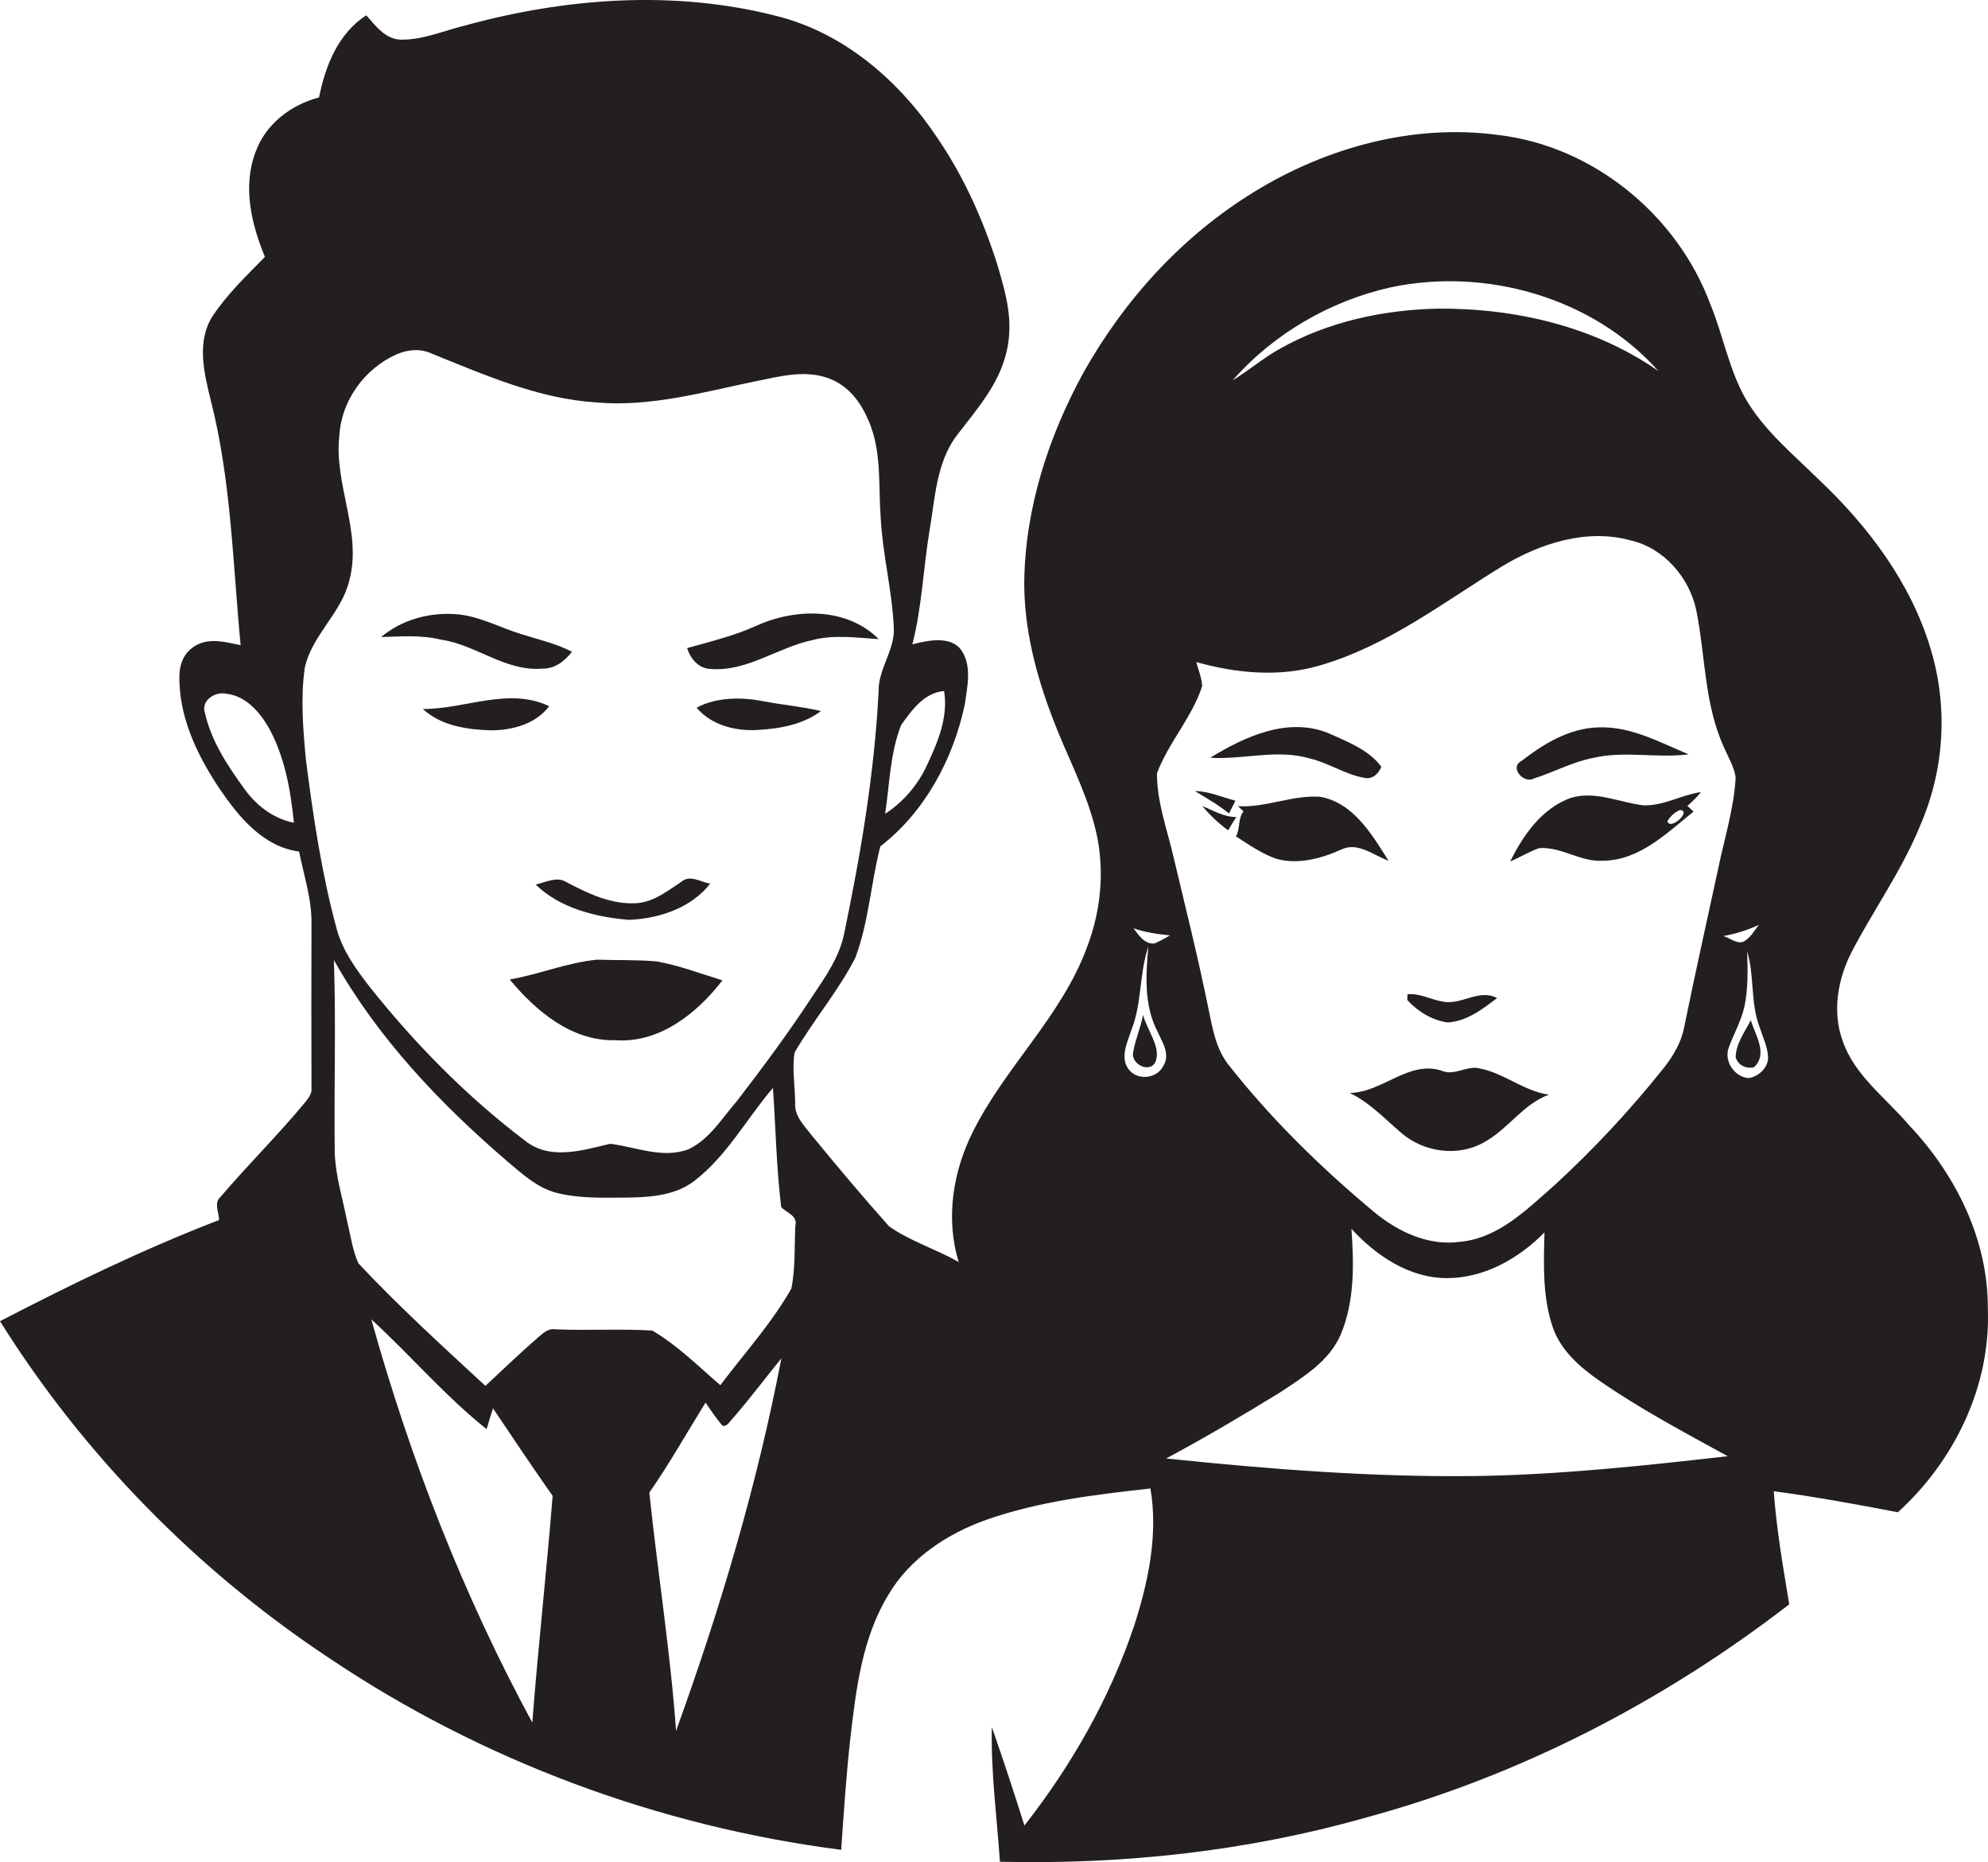 <?xml version="1.0" encoding="utf-8"?>
<!-- Generator: Adobe Illustrator 19.2.0, SVG Export Plug-In . SVG Version: 6.00 Build 0)  -->
<svg version="1.1" id="Layer_1" xmlns="http://www.w3.org/2000/svg" xmlns:xlink="http://www.w3.org/1999/xlink" x="0px" y="0px"
	 viewBox="0 0 1153.3 1080" style="enable-background:new 0 0 1153.3 1080;" xml:space="preserve">
<style type="text/css">
	.st0{fill:#231F20;}
</style>
<title>biseeise_couple_flat_black_logo_White_background_01deca77-0710-4f1a-b334-aaa5d4cbc80d</title>
<path class="st0" d="M404.1,410.5c8.6,10,22.2,13.6,35,12.9s26.6-3,37.2-11c-11.2-2.6-22.8-3.6-34.1-5.8S415.7,404.1,404.1,410.5z"
	/>
<path class="st0" d="M255.9,371c20.4,3,37.4,18.6,58.7,16.8c7.2,0.2,13.1-4.4,17.2-9.8c-9.3-4.8-19.5-7.1-29.4-10.2
	c-12.7-3.9-24.7-10.7-38.1-11.6c-15.4-1.1-31.4,3.3-43.2,13.3C232.7,369.1,244.5,368.2,255.9,371z"/>
<path class="st0" d="M929.8,499.2c21.2,0,37.2-16.1,52.7-28.5l-3.6-3.3c2.9-2.4,5.5-5.1,7.9-8c-11.3,1.6-21.6,8-33.2,7.7
	c-14.1-1.6-28.1-8.7-42.4-4.3c-16.7,6-27.6,21.6-35.1,36.9c5.7-2.5,11-5.8,16.9-7.8C905.9,491,917,500.1,929.8,499.2z M974.4,469.8
	c7.6,0.2-5.6,12.3-7.1,6.5c1.7-2.9,4.2-5.1,7.2-6.5L974.4,469.8z"/>
<path class="st0" d="M346.4,556.6c-17.3,1.7-33.6,8.5-50.7,11.5c15.2,18.3,36,35.9,61.3,35.2c25.5,1.9,47.4-15.6,62.1-34.7
	c-12.7-3.9-25.2-8.7-38.2-11C369.4,556.6,357.9,557,346.4,556.6z"/>
<path class="st0" d="M412.5,388c21,1.6,38.7-12.5,58.6-16.7c12.7-3.4,25.9-1.4,38.7-0.6c-18.7-18.7-48.7-18-71.4-7.6
	c-12.8,5.8-26.4,9-39.8,12.8C400.6,382.1,405.3,387.9,412.5,388z"/>
<path class="st0" d="M318.6,409.6c-23.6-11.3-48.9,1.8-73.3,1.6c10.7,9.9,25.9,12,39.9,12.4C297.5,423.5,310.9,419.8,318.6,409.6z"
	/>
<path class="st0" d="M716.7,464.4c-7.8-2-15.3-5.5-23.5-5.6c6.7,4.1,13.6,8,19.8,13L716.7,464.4z"/>
<path class="st0" d="M1153.2,758.9c0.2-39.9-18.6-77.7-45.7-106.3c-13.4-15.8-31.7-28.8-38.6-49.1c-6-16.7-2.8-35.3,5-50.8
	c12.9-24.9,29.5-47.9,40.1-74c14-32.2,16.2-68.4,6.1-102.1c-11.4-38.3-36.1-71.2-64.9-98.4c-15.1-14.9-32.1-28.7-42.8-47.4
	c-9.5-17-12.8-36.5-20.2-54.4c-19.2-51.7-68-91.7-123-98.1c-49.2-6.7-99.6,7.2-141.5,32.9s-75.3,62.5-99.1,104.8
	c-20.3,37-33.8,78.6-34.4,121.1c-0.2,27.4,6.8,54.3,16.6,79.8c7.6,20.2,18,39.3,23.7,60.2c6.8,23.7,4.9,49.4-3.9,72.3
	c-14.6,39.8-47.2,69.1-66,106.6c-11.8,23.3-16.2,50.8-8.4,76c-13.2-7.6-28.1-12-40.5-20.8c-15.4-17.3-30.4-35.1-45.1-53.1
	c-4.3-5.5-10-11.1-9.3-18.7c-0.1-9.7-1.9-19.5-0.3-29c10.9-18.8,25.3-35.5,35.2-54.9c7.8-20.7,9-43.3,14.5-64.6
	c25.9-20,42.3-50.7,49-82.3c1.4-10.1,4.2-21.9-1.7-31s-19.3-6.3-28.7-3.9c5.5-21.5,6.3-43.8,9.9-65.7c3.3-19,3.9-40,16.2-55.9
	s23.9-29.2,28.4-47.5s-0.3-34.3-5.1-50.7c-8.1-25.7-19.2-50.7-34.3-73C522.5,47.6,490.3,19.4,451,9.4C391.4-6,328.2-1.3,269.4,14.9
	c-12.2,3-24.1,8.3-36.9,8.1c-9.1-0.3-14.5-8-20-14.1c-16.3,10.4-23.8,29.4-27.4,47.6C168.7,60.8,154,72,148.2,88.3
	c-7.5,19.9-2.4,41.7,5.5,60.7c-10.7,10.9-21.9,21.6-30.4,34.4c-9.2,14.4-5.1,32.2-1.3,47.7c12.1,46.7,13,95.3,17.6,143.1
	c-8.5-1.8-18.3-4.5-26.4,0.4s-9.5,13.1-9.1,21c0.7,22.7,11.1,43.7,23.5,62.2c11.1,16.2,25.1,33.3,45.9,36.1
	c2.8,14,7.5,27.8,7.2,42.3c-0.1,31.7-0.1,63.5,0,95.2c0.3,3.3-2.1,5.8-3.9,8.2c-15.6,18.8-33,36-48.8,54.5c-4.1,3.6-1,9-0.9,13.5
	C83.5,724.4,41.4,744.8,0,766.3c48.8,77.9,114.7,144.9,191.3,195.6c88.5,59.4,191,97.4,296.7,111c1.5-21.6,2.9-43.1,5.3-64.6
	c3.3-28.5,6.8-58.2,22-83.2c12.5-21.3,34.2-35.6,57.1-43.7c30.6-10.7,63-14.5,95-18.1c4.6,27-1.3,54.4-9.6,80.1
	c-14.1,41.8-36.3,80.7-63.5,115.4c-6-19.1-12.3-38.2-18.9-57.1c-0.6,26.1,2.9,52.1,4.7,78.1c71.4,1.7,143.1-6,211.9-25.5
	c89.3-24.1,172.9-67.4,246-123.8c-3.6-21.7-7.4-43.5-9-65.6c24.1,3.2,48.1,7.6,72,12.2C1133.9,847.3,1155,803.7,1153.2,758.9z
	 M141.4,457c-9.6-13.2-18.9-27.4-22.5-43.5c-2.5-7.3,6.1-12.7,12.6-11.1c11.1,1.3,19,10.4,24.3,19.5c9.4,16.8,12.8,36.4,14.7,55.3
	C158.4,474.8,148.3,466.9,141.4,457z M522.8,420.5c6.1-8.6,13.4-18.8,24.9-19.7c2.6,15.7-4.2,31-10.8,44.8
	c-5.3,10.7-13.4,19.9-23.4,26.4C516.1,454.9,516.3,436.9,522.8,420.5z M177.5,440.8c-1.7-17.7-3.2-35.7-0.7-53.4
	c4.1-19,21.2-31.7,25.8-50.5c7.7-28.4-9.1-56-5.7-84.5c1.2-20.3,14.8-38.7,33.2-46.9c6.5-2.8,13.8-3.5,20.4-0.4
	c30.8,12.4,61.9,26.2,95.4,28.3c31.4,2.8,62.1-6,92.6-12.3c13.5-2.7,27.7-6.6,41.3-2s20.9,16.2,25.4,28.2
	c6.2,16.9,4.4,35.2,5.7,52.8c1.1,21.3,6.6,42.2,7.6,63.5c0.9,13.4-9.1,24.2-8.8,37.5c-2.4,47.2-10.3,93.8-19.9,140
	c-2.7,14-11.2,25.8-19,37.5c-13.5,20.6-28.2,40.4-43.3,60c-8.5,9.8-15.7,21.9-27.7,27.8c-15.1,6-30.7-1.2-45.8-3
	c-15.9,3.7-34.6,9.7-49-1.5c-34-25.7-64.1-56.3-90.6-89.6c-7.9-10.2-15.7-21-19.1-33.6C186.6,506.6,181.7,473.7,177.5,440.8z
	 M308.8,999.1c-40.1-74-70.8-152.9-93.4-233.9c22.7,20.8,42.8,44.5,66.9,63.7c1.2-4.1,2.4-8.1,3.7-12.1c11.4,17,22.8,34,34.6,50.8
	C317.1,911.4,312.2,955.2,308.8,999.1z M392.2,1003.9c-3.3-46.3-10.7-92.1-15.5-138.2c11.7-16.8,21.8-34.8,32.6-52.2
	c3.2,4.5,6.2,9.4,10,13.5c3,0.3,4.2-3,6.1-4.7c9.7-11.2,18.6-23,27.9-34.5C439.2,861.5,417.7,933.5,392.2,1003.9L392.2,1003.9z
	 M461.4,710.9c-0.6,12.1,0.1,24.5-2.3,36.4c-11.4,20.2-27.3,37.6-41.2,56.1c-12.8-11-25-23.2-39.5-31.7c-18.7-1.1-37.4,0.1-56.2-0.7
	c-3.9-0.7-6.9,2-9.6,4.3c-10.6,9.2-20.7,18.9-31,28.5c-25.1-23.2-50.4-46.2-73.7-71.1c-3.4-7.5-4.4-15.8-6.4-23.8
	c-2.6-13.4-6.8-26.5-7.3-40.2c-0.5-37.3,0.8-74.6-0.5-111.9c25.3,45.1,61.4,83.1,100.4,116.6c8.6,7.2,17.3,15.4,28.6,18.4
	c12.8,3.3,26.3,2.9,39.4,2.8s28.7-0.7,40.2-9.3c19.2-14.5,30.7-36.3,46.1-54.3c1.6,23,2,46.1,4.8,69.1
	C456.2,703.4,462.9,705,461.4,710.9L461.4,710.9z M1020.4,536.4c-2.7,3.3-4.7,7.3-8.5,9.5s-8.2-1.9-12.1-3
	C1006.9,541.6,1013.8,539.5,1020.4,536.4L1020.4,536.4z M806.6,166.7c55.3-11.8,117.5,5.8,155.5,48.5c-37.1-25.9-83-36.5-127.9-36.2
	c-31.9,0.7-64,7.6-91.9,23.4c-9.5,5.3-17.9,12.5-27.2,18.2C738.8,193.6,771.5,174.6,806.6,166.7z M697.4,398
	c-0.2-4.9-2.2-9.4-3.4-14c23.2,6.5,48.1,8.9,71.5,2c39.1-11.2,71.8-36.6,106-57.6c22-13.2,48.8-22,74.4-15
	c19.4,4.4,34.2,21.6,38.2,40.7c5.3,26.5,4.6,54.6,16.1,79.5c2.4,5.7,5.9,11.1,6.7,17.4c-1,18-6.5,35.2-10.1,52.7
	c-6.7,30.9-13.6,61.8-19.9,92.8c-1.8,8.5-6.3,16.1-11.7,22.9c-19.4,24.4-40.8,47.3-63.8,68.4c-15.8,13.8-32,30.2-54,32.4
	c-18.5,2.7-36.3-5.7-50.3-17.3c-30.7-25.6-59.5-53.7-84.3-85.2c-7.5-9.4-9.4-21.5-11.8-32.9c-6-29.7-13.4-59.1-20.4-88.6
	c-3.7-15.7-9.5-31.4-9.4-47.7C677.8,430.8,691.5,416.2,697.4,398z M678.7,542.5c-2.9,1.8-5.8,3.3-8.9,4.7c-5.8,0.6-9.3-4.9-12.2-8.8
	C664.4,540.8,671.6,541.8,678.7,542.5z M674.9,618.2c-3.7,7.5-15.1,8.8-20.2,1.9s-0.6-15.9,1.9-23.3c5.9-15.4,4.3-32.3,9.6-47.8
	c-1.5,16.5-2.6,34.1,5.3,49.3C674.2,604.3,679.1,611.4,674.9,618.2z M855.6,856.1c-59.9,0.7-119.6-4-179.1-10.2
	c22.5-12,44.4-25,66.1-38.3c13.5-9,28.5-18,35.2-33.6c8.1-19.3,7.7-40.8,6.2-61.3c14.3,15.6,33.6,28.6,55.4,28.6
	s41.7-11.4,56.6-26.5c-0.5,18.4-1.2,37.4,4.8,55c4.6,13.4,15.6,23,26.9,30.9c23.8,16.5,49.3,30,74.6,43.9
	C953.6,850.1,904.7,855.4,855.6,856.1z M1014.3,625.3c-8-0.7-14.2-9.7-11.5-17.4s7.3-15.6,9.2-24.1c2.2-10.5,1.9-21.3,1.6-32
	c4.3,14.3,1.8,29.9,7.2,43.9c1.8,5.7,4.6,11.3,4.9,17.3S1020.3,624.5,1014.3,625.3z"/>
<path class="st0" d="M310.7,513c14.2,13.8,34.9,18.9,54.1,20.5c17.3-0.6,36.3-6.9,47.2-21c-5.3-0.8-11.5-5.3-16.4-1.3
	c-8,5.3-15.9,11.7-25.8,12.6c-15,1.1-28.8-5.6-41.6-12.4C322.7,508.2,316.4,511.9,310.7,513z"/>
<path class="st0" d="M837.2,621.3c-19.5-7.1-35,12.4-54.2,12.6c11.7,5.6,20.5,15.2,30.3,23.5c12.8,10.8,32,13.6,47,5.5
	s22.9-22.4,38.3-28c-14.7-2-26.2-12.7-40.6-15.3C850.9,618,844.2,623.8,837.2,621.3z"/>
<path class="st0" d="M697.5,467.5c4.4,5.3,9.4,10,15,14.1c1.5-2.6,3-5.2,4.8-7.7C710,473.9,703.9,470.1,697.5,467.5z"/>
<path class="st0" d="M657.4,610.2c-1.7,7.2,10.5,13,13.2,4.9s-5.2-17.8-7.5-26.5C661.8,596,658.6,602.9,657.4,610.2z"/>
<path class="st0" d="M759.8,439.9c11.1,2.6,20.7,9.4,32,11.3c4.6,0.9,7.9-2.6,9.6-6.4c-7.3-10-19.8-14.6-30.8-19.6
	c-23.5-9.5-48.5,2-68.5,14.3C721.3,440.7,740.8,434.3,759.8,439.9z"/>
<path class="st0" d="M889.9,451.5c11.5-3.6,22.3-9.6,34.3-11.9c18.2-4.3,37,0.3,55.4-2.1c-16.9-7-33.8-16.5-52.7-15.6
	c-16.7,0.5-31.5,9.6-44.3,19.5C875.4,445.1,884.1,454.9,889.9,451.5z"/>
<path class="st0" d="M1006.9,613c1.1,4.7,6,7.1,10.6,6c8.4-7.6,0.7-18.8-1.8-27.3C1012.2,598.5,1007.2,605.1,1006.9,613z"/>
<path class="st0" d="M839.5,593c11.2-0.4,20.5-7.7,29-14.1c-10.4-5.7-20.8,4.3-31.6,2c-6.9-1.1-13.3-5-20.4-4.2c0,0.8,0,2.5-0.1,3.3
	C822.4,586.6,830.6,591.6,839.5,593z"/>
<path class="st0" d="M765.6,462.1c-16.1-1-31.2,6.4-47.4,5.5l3.2,3c-3.4,4.3-1.8,10-4.4,14.5c7.5,4.8,14.9,10,23.4,13
	c12.6,3.5,25.9-0.1,37.6-5.3c9.5-4.8,18.8,3.3,27.5,6.4C795.9,483.9,784.9,465.3,765.6,462.1z"/>
</svg>
